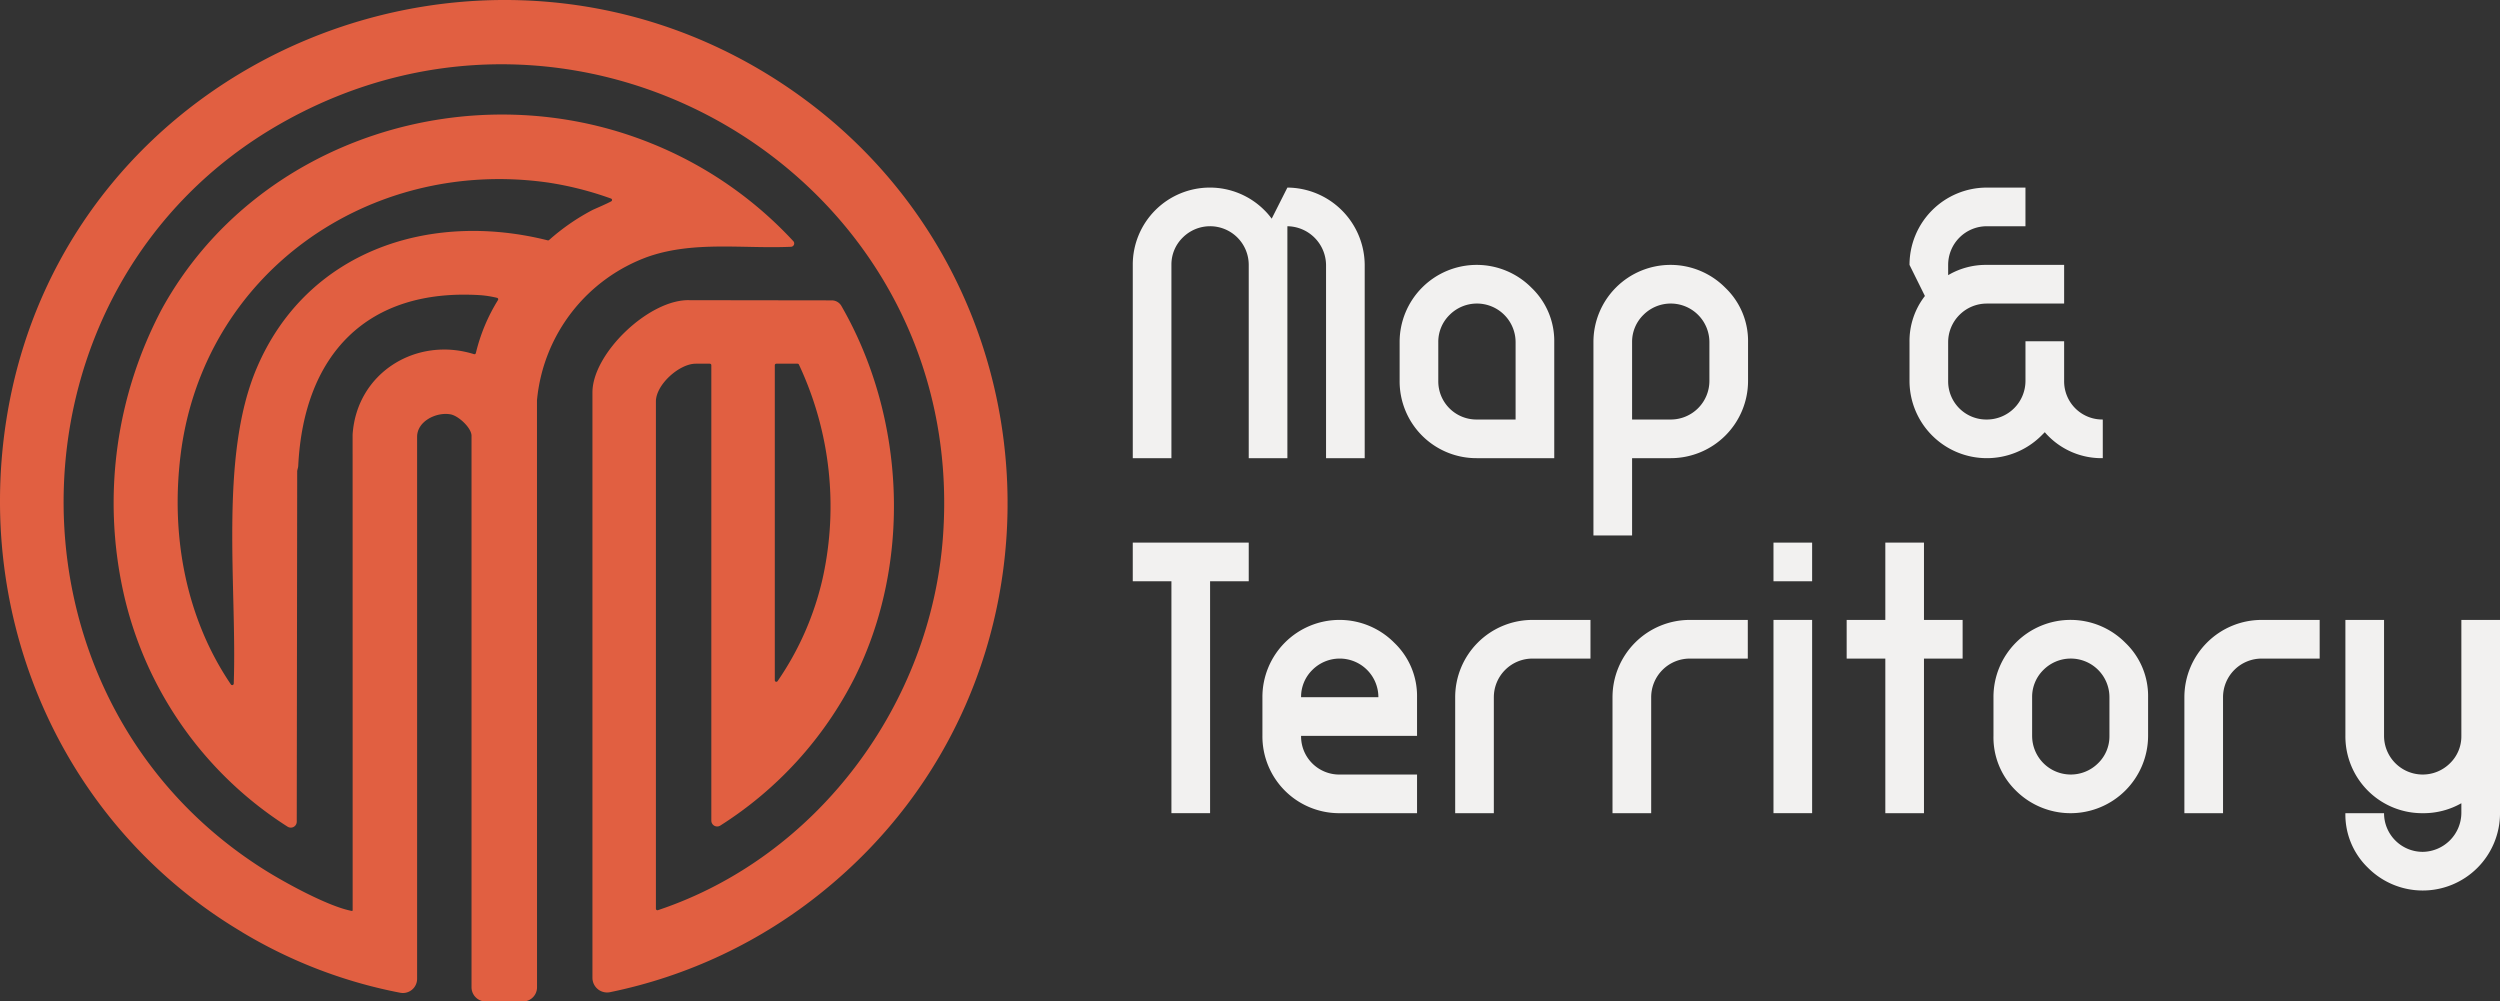 <svg xmlns="http://www.w3.org/2000/svg" xmlns:xlink="http://www.w3.org/1999/xlink" id="Group_41" data-name="Group 41" width="311" height="124.585" viewBox="0 0 311 124.585"><rect x="0" y="0" width="311" height="124.585" fill="#333333" stroke="none"/><defs><clipPath id="clip-path"><rect id="Rectangle_50" data-name="Rectangle 50" width="311" height="124.585" fill="none"></rect></clipPath></defs><g id="Group_40" data-name="Group 40" clip-path="url(#clip-path)"><path id="Path_320" data-name="Path 320" d="M30.121,115.958C8.1,102.886-3.155,77.7.771,52.347,7.831,6.756,61.133-14.983,98.807,11.425c33.774,23.675,35.7,73.5,3.529,99.494A61.693,61.693,0,0,1,75.89,123.427,1.825,1.825,0,0,1,73.7,121.64V48.816c0-4.87,7.083-11.633,12.09-11.474l17.687.025a1.379,1.379,0,0,1,1.192.691c7.989,13.869,8.816,31.968,1.6,46.337A46.786,46.786,0,0,1,89.606,102.7l-.01.006a.727.727,0,0,1-1.107-.619V45.434a.19.19,0,0,0-.19-.19H86.546c-2.038,0-4.951,2.6-4.951,4.7v63.1a.192.192,0,0,0,.251.181c19.9-6.637,34.01-25.73,35.47-46.608,3.077-43.979-44.241-72.99-82.431-51.222-35.012,19.956-36.154,71.162-2.161,92.7,2.6,1.649,7.93,4.571,10.857,5.188.093.02.279.088.289-.039l-.006-59.157v-.015c.492-7.676,7.908-12.262,15.093-10.016a.19.19,0,0,0,.243-.144,22.3,22.3,0,0,1,2.751-6.586.188.188,0,0,0-.1-.272,13.215,13.215,0,0,0-2-.328C45.574,35.786,37.769,44.214,37.1,57.965c-.012.249-.141.492-.129.748l-.055,43.506a.74.74,0,0,1-1.133.625,46.474,46.474,0,0,1-20.452-29.25,51.537,51.537,0,0,1,4.828-35.2C31.863,17.177,58.81,8.81,81.09,17.861A48.981,48.981,0,0,1,98.688,30a.416.416,0,0,1-.288.7c-5.954.263-12.062-.752-17.779,1.233A21.055,21.055,0,0,0,66.8,49.806v.016l.006,73a1.766,1.766,0,0,1-1.766,1.766H60.434a1.776,1.776,0,0,1-1.776-1.776v-68.6c0-.987-1.622-2.484-2.6-2.665-1.752-.325-4.17.839-4.17,2.791v67.427a1.766,1.766,0,0,1-2.088,1.735,60.243,60.243,0,0,1-19.681-7.536M29.077,85.041c.425-12.075-1.846-28.2,2.861-39.255,6.188-14.541,21.443-19.6,36.2-15.886a.188.188,0,0,0,.171-.042A26.844,26.844,0,0,1,73.7,26.127c.179-.093,1.686-.725,2.339-1.083a.189.189,0,0,0-.028-.344,41.168,41.168,0,0,0-7.9-2C45.793,19.576,25.175,34.107,22.45,56.729c-1.2,9.931.649,20.117,6.274,28.414a.193.193,0,0,0,.353-.1m67.308-.417a.19.19,0,0,0,.347.107,36.943,36.943,0,0,0,5.607-12.789A41.472,41.472,0,0,0,99.384,45.35a.191.191,0,0,0-.171-.106H96.575a.19.19,0,0,0-.19.19Z" transform="translate(0 0)" fill="#e15f41"></path><path id="Path_321" data-name="Path 321" d="M217.829,69.733V45.689a9.59,9.59,0,0,1,16.417-6.762,8.168,8.168,0,0,1,.864,1.014l1.953-3.869a9.685,9.685,0,0,1,9.618,9.616V69.733h-4.809V45.689a4.874,4.874,0,0,0-4.809-4.808V69.733h-4.809V45.689a4.808,4.808,0,0,0-8.227-3.381,4.684,4.684,0,0,0-1.39,3.381V69.733Z" transform="translate(-76.912 -12.737)" fill="#f2f1f0"></path><path id="Path_322" data-name="Path 322" d="M278.762,74.982a9.555,9.555,0,0,1-9.617-9.617V60.556a9.59,9.59,0,0,1,16.417-6.762,9.145,9.145,0,0,1,2.818,6.762V74.982Zm4.809-4.809V60.556a4.808,4.808,0,0,0-8.227-3.381,4.685,4.685,0,0,0-1.39,3.381v4.809a4.747,4.747,0,0,0,4.809,4.809Z" transform="translate(-95.031 -17.986)" fill="#f2f1f0"></path><path id="Path_323" data-name="Path 323" d="M306.414,84.6V60.556a9.59,9.59,0,0,1,16.417-6.762,9.145,9.145,0,0,1,2.817,6.762v4.809a9.619,9.619,0,0,1-9.617,9.617h-4.809V84.6Zm9.617-14.426a4.809,4.809,0,0,0,4.809-4.809V60.556a4.808,4.808,0,0,0-8.227-3.381,4.683,4.683,0,0,0-1.391,3.381v9.617Z" transform="translate(-108.19 -17.986)" fill="#f2f1f0"></path><path id="Path_324" data-name="Path 324" d="M222.637,138V109.151h-4.809v-4.809h14.426v4.809h-4.808V138Z" transform="translate(-76.912 -36.842)" fill="#f2f1f0"></path><path id="Path_325" data-name="Path 325" d="M252.377,143.252a9.556,9.556,0,0,1-9.617-9.617v-4.809a9.59,9.59,0,0,1,16.417-6.762,9.147,9.147,0,0,1,2.818,6.762v4.809H247.569a4.747,4.747,0,0,0,4.809,4.809h9.618v4.809Zm4.809-14.426a4.808,4.808,0,0,0-8.227-3.381,4.686,4.686,0,0,0-1.39,3.381Z" transform="translate(-85.715 -42.091)" fill="#f2f1f0"></path><path id="Path_326" data-name="Path 326" d="M279.827,143.251V128.826a9.62,9.62,0,0,1,9.617-9.618h7.213v4.809h-7.213a4.81,4.81,0,0,0-4.809,4.809v14.426Z" transform="translate(-98.802 -42.09)" fill="#f2f1f0"></path><path id="Path_327" data-name="Path 327" d="M310.08,143.251V128.826a9.62,9.62,0,0,1,9.617-9.618h7.213v4.809H319.7a4.81,4.81,0,0,0-4.809,4.809v14.426Z" transform="translate(-109.484 -42.09)" fill="#f2f1f0"></path><path id="Path_328" data-name="Path 328" d="M341.035,104.343h4.808v4.809h-4.808Zm0,9.616h4.808V138h-4.808Z" transform="translate(-120.414 -36.842)" fill="#f2f1f0"></path><path id="Path_329" data-name="Path 329" d="M359.916,138V118.768h-4.809v-4.809h4.809v-9.616h4.809v9.616h4.808v4.809h-4.808V138Z" transform="translate(-125.382 -36.842)" fill="#f2f1f0"></path><path id="Path_330" data-name="Path 330" d="M386.118,140.433a9.247,9.247,0,0,1-2.78-6.8v-4.809a9.589,9.589,0,0,1,16.417-6.762,9.142,9.142,0,0,1,2.818,6.762v4.809a9.643,9.643,0,0,1-16.455,6.8m10.219-3.381a4.663,4.663,0,0,0,1.427-3.419v-4.809a4.808,4.808,0,0,0-8.227-3.381,4.686,4.686,0,0,0-1.39,3.381v4.809a4.809,4.809,0,0,0,8.19,3.419" transform="translate(-135.35 -42.09)" fill="#f2f1f0"></path><path id="Path_331" data-name="Path 331" d="M420.049,143.251V128.826a9.62,9.62,0,0,1,9.617-9.618h7.213v4.809h-7.213a4.811,4.811,0,0,0-4.809,4.809v14.426Z" transform="translate(-148.312 -42.09)" fill="#f2f1f0"></path><path id="Path_332" data-name="Path 332" d="M453.79,150.014a9.2,9.2,0,0,1-2.78-6.762h4.809a4.809,4.809,0,0,0,4.809,4.809,4.874,4.874,0,0,0,4.809-4.809v-1.239a9.551,9.551,0,0,1-4.809,1.239,9.555,9.555,0,0,1-9.617-9.617V119.209h4.809v14.426a4.809,4.809,0,0,0,8.19,3.419,4.663,4.663,0,0,0,1.427-3.419V119.209h4.809v24.043a9.616,9.616,0,0,1-16.455,6.762" transform="translate(-159.244 -42.091)" fill="#f2f1f0"></path><path id="Path_333" data-name="Path 333" d="M381.619,55.194v4.922a4.808,4.808,0,0,1-4.809,4.809A4.747,4.747,0,0,1,372,60.116V55.307A4.81,4.81,0,0,1,376.81,50.5h9.618V45.69H376.81A9.213,9.213,0,0,0,372,46.967V45.69a4.81,4.81,0,0,1,4.808-4.809h4.809V36.073H376.81a9.62,9.62,0,0,0-9.617,9.617l1.916,3.869a9.135,9.135,0,0,0-1.916,5.748v4.809a9.617,9.617,0,0,0,16.38,6.837l.45-.451q.187.226.376.413a9.307,9.307,0,0,0,6.837,2.817V64.924a4.746,4.746,0,0,1-4.808-4.809V55.194Z" transform="translate(-129.65 -12.737)" fill="#f2f1f0"></path></g></svg>
